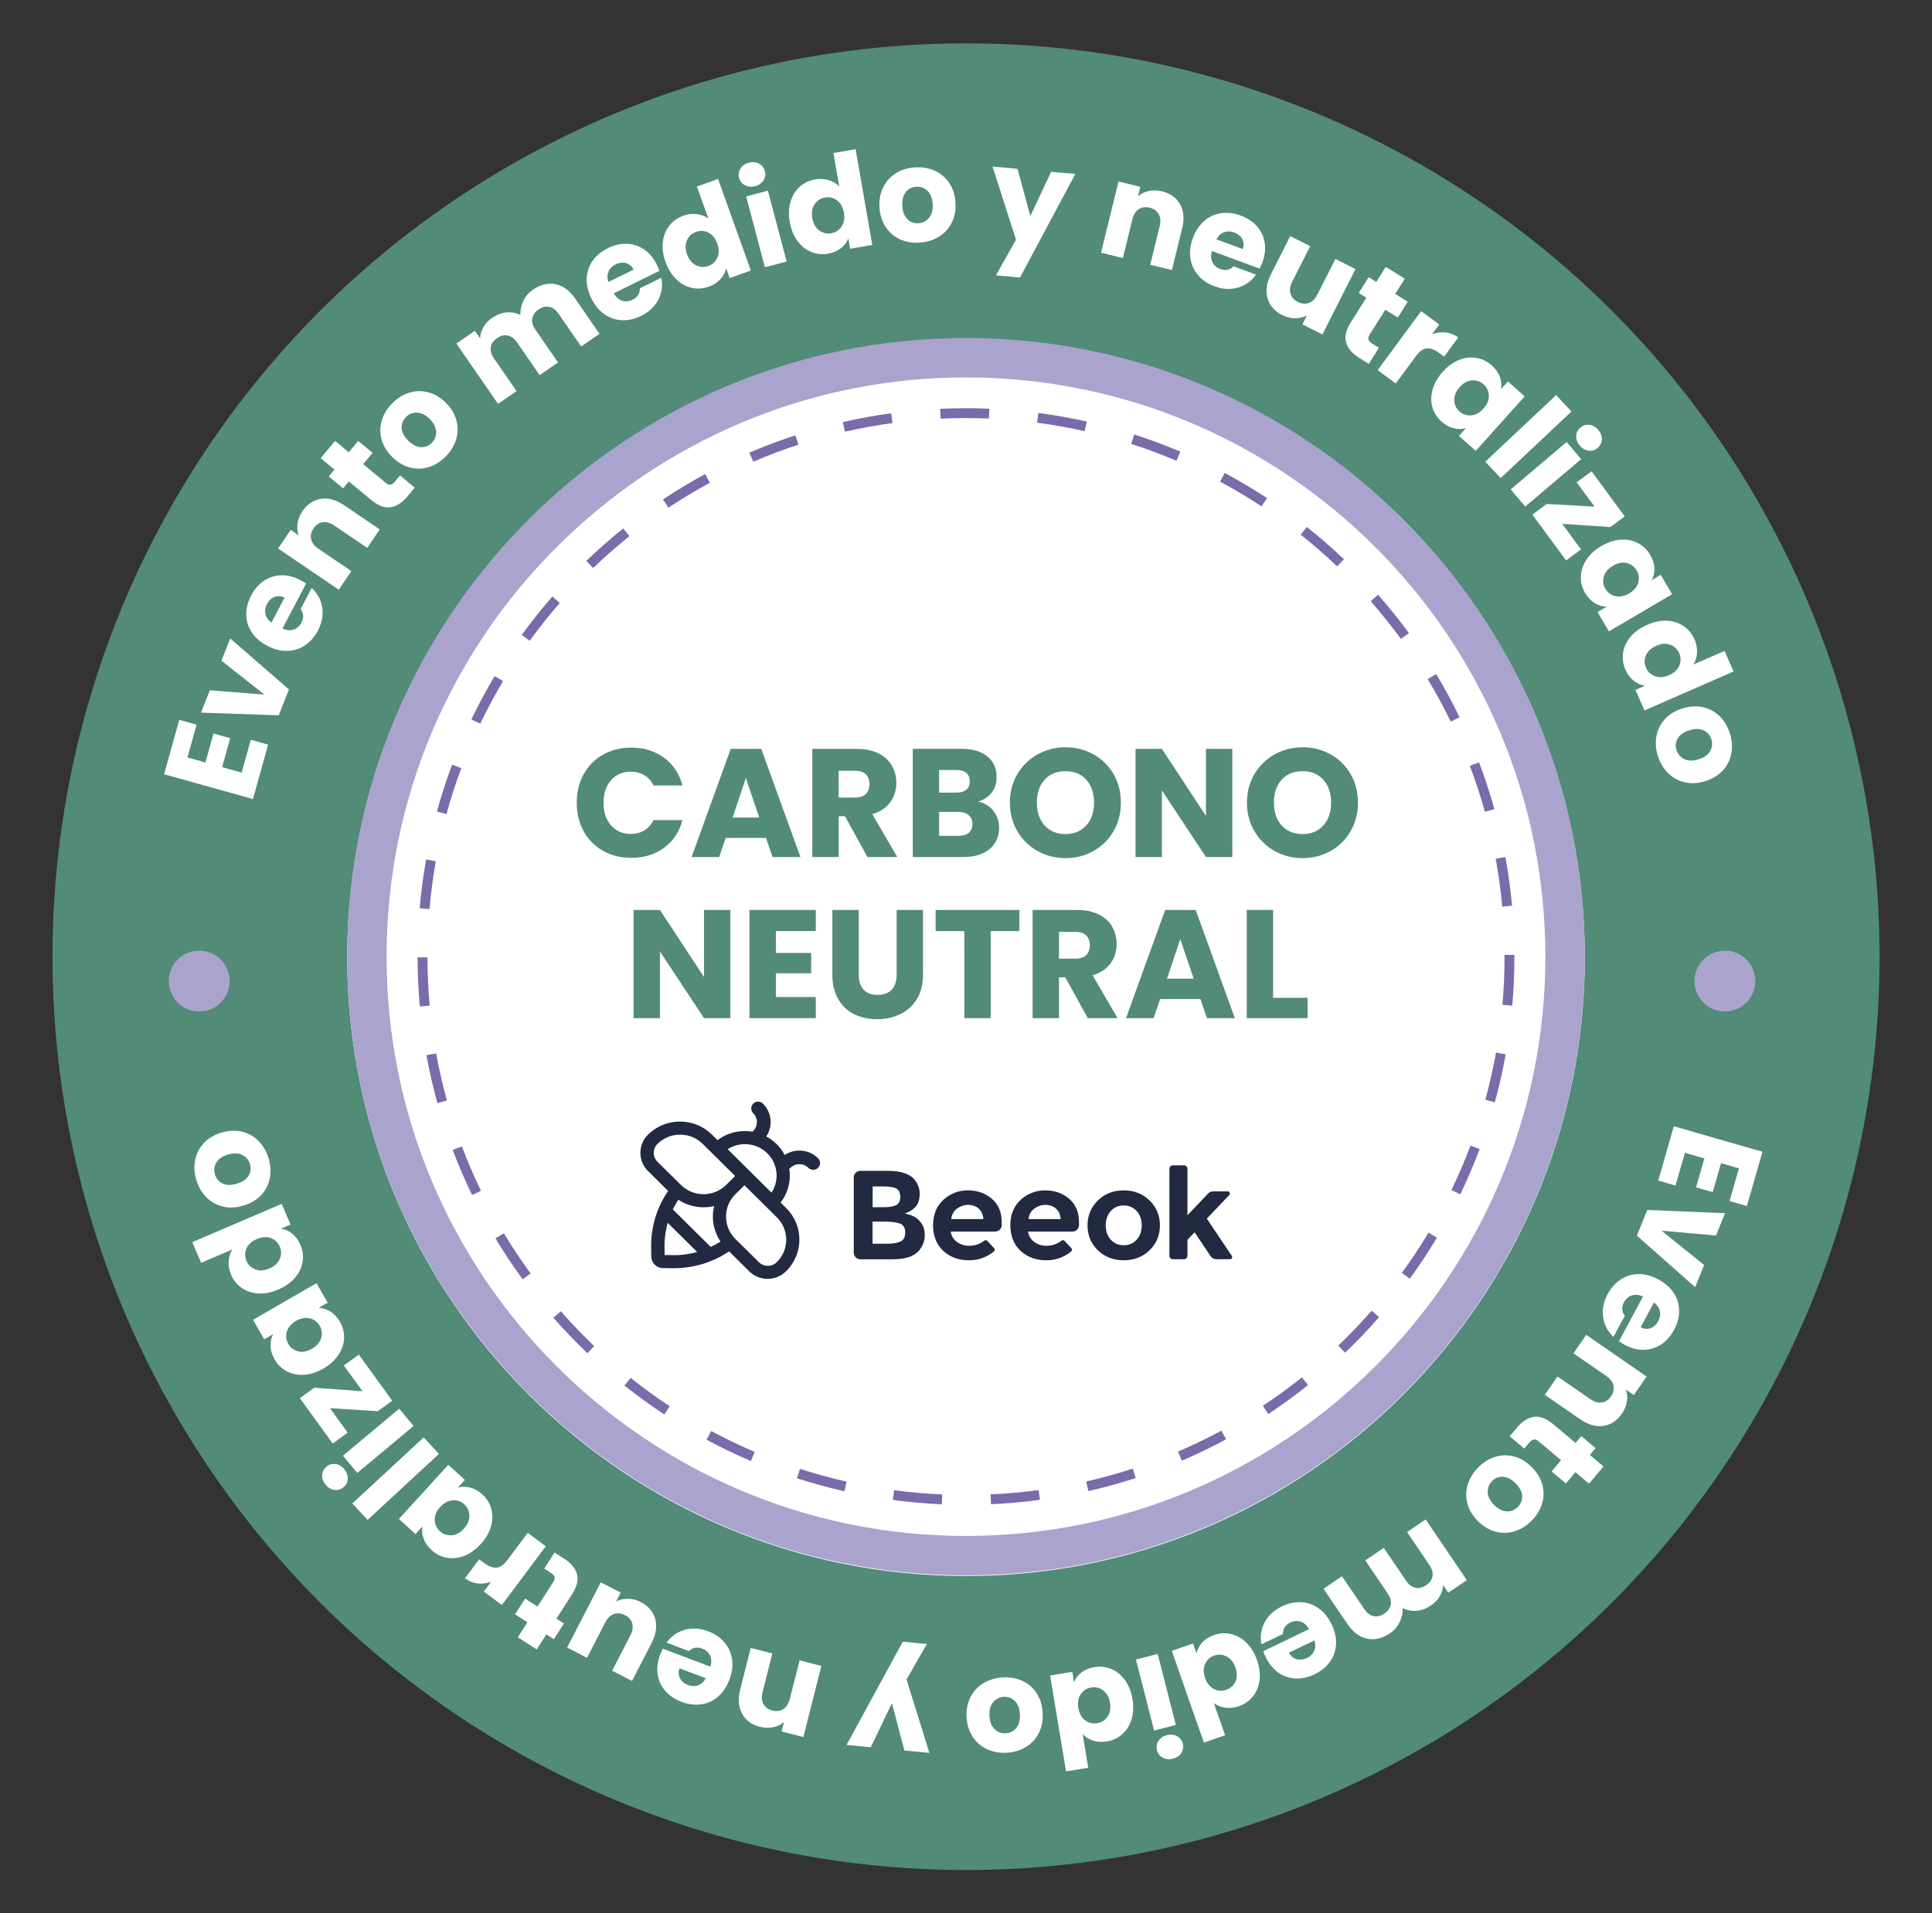 <?xml version="1.0" encoding="utf-8"?>
<!-- Generator: Adobe Illustrator 28.1.0, SVG Export Plug-In . SVG Version: 6.00 Build 0)  -->
<svg version="1.1" id="Capa_1" xmlns="http://www.w3.org/2000/svg" xmlns:xlink="http://www.w3.org/1999/xlink" x="0px" y="0px"
	 viewBox="0 0 464.69 460.31" style="enable-background:new 0 0 464.69 460.31;" xml:space="preserve">
<rect x="0" y="0" width="464.69" height="460.31" fill="#333333" stroke="none"/>
<style type="text/css">
	.st0{fill:#528B77;}
	.st1{fill:#FFFFFF;}
	.st2{fill:#A9A3CE;}
	.st3{fill:#7A6BAA;}
	.st4{fill:#212A41;}
	.st5{fill:#83BCAB;}
</style>
<g>
	<circle class="st0" cx="232.35" cy="230.16" r="219.73"/>
	<g>
		<path class="st1" d="M45.09,182.23l4.32,1.21l1.94-6.97l4.02,1.12l-1.94,6.97l4.69,1.31l2.2-7.89l4.17,1.16l-3.65,13.09
			l-21.37-5.96l3.65-13.09l4.17,1.16L45.09,182.23z"/>
		<path class="st1" d="M63.57,167.1l-10.31-8.16l2.11-5.35l14.12,12.28l-2.44,6.21l-18.7-0.63l2.12-5.38L63.57,167.1z"/>
		<path class="st1" d="M73.63,140.38l-5.69,10.83c1.01,0.44,1.91,0.51,2.72,0.23c0.8-0.28,1.41-0.82,1.83-1.62
			c0.63-1.19,0.56-2.29-0.2-3.28l2.68-5.09c0.89,0.8,1.56,1.76,2.03,2.87c0.46,1.11,0.66,2.3,0.58,3.57
			c-0.07,1.27-0.44,2.54-1.11,3.81c-0.8,1.53-1.85,2.72-3.13,3.57c-1.28,0.85-2.7,1.29-4.27,1.33s-3.16-0.38-4.78-1.23
			c-1.62-0.85-2.87-1.93-3.73-3.23c-0.86-1.3-1.31-2.72-1.33-4.25c-0.03-1.54,0.37-3.08,1.18-4.63c0.79-1.51,1.82-2.69,3.07-3.53
			c1.25-0.84,2.64-1.28,4.16-1.33c1.52-0.04,3.07,0.35,4.63,1.17C72.72,139.79,73.17,140.07,73.63,140.38z M68.44,143.79
			c-0.82-0.43-1.62-0.49-2.4-0.19c-0.78,0.3-1.39,0.88-1.83,1.72c-0.42,0.8-0.54,1.6-0.37,2.4c0.18,0.8,0.66,1.48,1.45,2.06
			L68.44,143.79z"/>
		<path class="st1" d="M77.22,120.01c1.8-0.27,3.67,0.26,5.6,1.57l8.52,5.79l-3.02,4.44l-7.92-5.38c-0.98-0.66-1.91-0.93-2.79-0.79
			c-0.88,0.14-1.62,0.63-2.2,1.49c-0.58,0.85-0.77,1.72-0.58,2.59c0.2,0.87,0.78,1.64,1.76,2.3l7.92,5.38l-3.04,4.47l-14.59-9.91
			l3.04-4.47l1.93,1.31c-0.34-0.89-0.43-1.85-0.29-2.87c0.15-1.02,0.54-2.01,1.2-2.97C73.94,121.27,75.42,120.28,77.22,120.01z"/>
		<path class="st1" d="M96.22,114.38l3.53,2.92L98,119.42c-1.25,1.51-2.59,2.38-4.03,2.61c-1.44,0.23-2.99-0.34-4.66-1.73
			l-5.41-4.47l-1.37,1.66l-3.46-2.86l1.37-1.66l-3.31-2.74l3.45-4.16l3.31,2.74l2.26-2.73l3.46,2.86l-2.26,2.73l5.46,4.51
			c0.41,0.34,0.78,0.48,1.12,0.43c0.34-0.05,0.7-0.3,1.07-0.75L96.22,114.38z"/>
		<path class="st1" d="M103.1,112.38c-1.5,0.46-3.01,0.49-4.54,0.08c-1.53-0.4-2.94-1.25-4.24-2.54c-1.29-1.28-2.14-2.68-2.55-4.23
			c-0.42-1.54-0.39-3.06,0.06-4.57c0.46-1.51,1.29-2.87,2.51-4.1c1.22-1.23,2.58-2.07,4.08-2.54s3.03-0.5,4.57-0.1
			c1.54,0.4,2.96,1.24,4.25,2.52c1.29,1.28,2.13,2.69,2.54,4.24s0.38,3.08-0.08,4.59c-0.46,1.51-1.3,2.88-2.52,4.11
			C105.95,111.07,104.59,111.92,103.1,112.38z M104.9,103.88c-0.03-1.05-0.54-2.07-1.54-3.07c-1-0.99-2.02-1.51-3.06-1.54
			c-1.04-0.03-1.92,0.32-2.64,1.05c-0.74,0.75-1.09,1.63-1.05,2.65s0.57,2.04,1.59,3.04c1,0.99,2.01,1.52,3.03,1.56
			c1.02,0.05,1.89-0.29,2.62-1.03S104.93,104.93,104.9,103.88z"/>
		<path class="st1" d="M133.6,68.38c1.82,0.36,3.4,1.5,4.74,3.45l5.86,8.48l-4.42,3.05l-5.44-7.88c-0.65-0.94-1.39-1.49-2.24-1.66
			c-0.85-0.17-1.7,0.04-2.57,0.64c-0.87,0.6-1.37,1.32-1.51,2.18c-0.14,0.85,0.11,1.75,0.76,2.68l5.44,7.88l-4.42,3.05l-5.44-7.88
			c-0.65-0.94-1.39-1.49-2.24-1.66c-0.85-0.17-1.7,0.04-2.57,0.64c-0.87,0.6-1.37,1.32-1.51,2.18c-0.14,0.85,0.11,1.75,0.76,2.68
			l5.44,7.88l-4.45,3.07l-10.02-14.51l4.45-3.07l1.26,1.82c0.03-0.92,0.29-1.81,0.77-2.67c0.48-0.86,1.18-1.6,2.1-2.24
			c1.09-0.75,2.23-1.19,3.41-1.32c1.18-0.12,2.31,0.08,3.4,0.61c-0.05-1.14,0.19-2.27,0.71-3.37c0.52-1.1,1.29-2.01,2.31-2.71
			C129.97,68.47,131.78,68.02,133.6,68.38z"/>
		<path class="st1" d="M158.6,65.16l-10.97,5.41c0.56,0.95,1.25,1.54,2.06,1.79c0.81,0.25,1.63,0.17,2.44-0.23
			c1.21-0.6,1.8-1.52,1.77-2.77l5.16-2.54c0.25,1.17,0.23,2.34-0.05,3.51c-0.28,1.17-0.82,2.25-1.63,3.23
			c-0.81,0.98-1.85,1.79-3.14,2.43c-1.55,0.76-3.09,1.11-4.63,1.05c-1.54-0.06-2.95-0.54-4.23-1.44c-1.29-0.89-2.33-2.16-3.14-3.81
			c-0.81-1.64-1.18-3.25-1.12-4.81c0.07-1.56,0.54-2.97,1.42-4.23c0.88-1.26,2.11-2.27,3.68-3.05c1.53-0.75,3.05-1.1,4.56-1.05
			c1.51,0.06,2.89,0.51,4.15,1.37c1.26,0.86,2.28,2.08,3.06,3.67C158.21,64.15,158.41,64.64,158.6,65.16z M152.39,64.87
			c-0.41-0.83-1.02-1.35-1.83-1.57c-0.81-0.21-1.64-0.11-2.49,0.31c-0.81,0.4-1.38,0.97-1.71,1.72c-0.32,0.75-0.34,1.59-0.04,2.52
			L152.39,64.87z"/>
		<path class="st1" d="M159.43,58.19c0.18-1.52,0.71-2.83,1.57-3.92c0.86-1.09,1.98-1.88,3.35-2.37c1.09-0.39,2.17-0.52,3.24-0.39
			c1.07,0.13,2,0.49,2.79,1.08l-2.76-7.71l5.09-1.82l7.88,22.02l-5.09,1.82l-0.85-2.38c-0.19,0.96-0.64,1.84-1.36,2.63
			c-0.71,0.79-1.65,1.4-2.82,1.82c-1.37,0.49-2.73,0.58-4.1,0.28c-1.36-0.31-2.6-0.99-3.71-2.06c-1.11-1.07-1.97-2.46-2.58-4.16
			C159.46,61.32,159.25,59.71,159.43,58.19z M170.39,55.97c-0.97-0.48-1.96-0.54-2.97-0.18s-1.74,1.03-2.18,2.01
			c-0.45,0.98-0.44,2.1,0.01,3.37c0.45,1.27,1.17,2.15,2.14,2.64c0.97,0.49,1.96,0.56,2.97,0.19c1.01-0.36,1.74-1.04,2.18-2.02
			c0.44-0.99,0.43-2.11-0.02-3.38C172.07,57.33,171.36,56.46,170.39,55.97z"/>
		<path class="st1" d="M179.17,44.57c-0.72-0.39-1.19-0.98-1.4-1.77c-0.21-0.81-0.1-1.57,0.33-2.26c0.44-0.69,1.12-1.16,2.03-1.4
			c0.9-0.24,1.71-0.16,2.43,0.23c0.72,0.39,1.19,0.99,1.41,1.8c0.21,0.79,0.09,1.54-0.34,2.23c-0.44,0.69-1.11,1.16-2,1.39
			C180.72,45.02,179.9,44.95,179.17,44.57z M184.7,45.87l4.5,17.05l-5.23,1.38l-4.5-17.05L184.7,45.87z"/>
		<path class="st1" d="M190.14,48.52c0.44-1.47,1.18-2.66,2.21-3.59c1.04-0.93,2.27-1.52,3.7-1.77c1.14-0.2,2.23-0.14,3.25,0.17
			c1.03,0.31,1.88,0.83,2.56,1.54l-1.4-8.06l5.33-0.93l4.01,23.04l-5.33,0.93l-0.43-2.49c-0.35,0.92-0.95,1.71-1.79,2.36
			c-0.84,0.66-1.87,1.09-3.09,1.31c-1.43,0.25-2.79,0.11-4.08-0.43c-1.29-0.53-2.39-1.42-3.3-2.67c-0.91-1.24-1.52-2.76-1.83-4.54
			C189.64,51.61,189.7,49.98,190.14,48.52z M201.32,48.21c-0.87-0.64-1.83-0.87-2.89-0.68c-1.06,0.18-1.89,0.72-2.5,1.6
			c-0.6,0.89-0.79,1.99-0.56,3.32c0.23,1.33,0.78,2.32,1.66,2.97c0.87,0.65,1.84,0.88,2.9,0.7c1.06-0.18,1.89-0.72,2.49-1.62
			c0.6-0.9,0.79-2.01,0.56-3.34C202.74,49.83,202.19,48.85,201.32,48.21z"/>
		<path class="st1" d="M216.42,57.54c-1.42-0.66-2.56-1.65-3.43-2.97s-1.35-2.9-1.46-4.73c-0.1-1.81,0.2-3.43,0.92-4.85
			c0.72-1.42,1.75-2.54,3.1-3.36c1.35-0.82,2.88-1.27,4.61-1.37c1.72-0.1,3.3,0.18,4.73,0.84c1.43,0.66,2.58,1.65,3.46,2.98
			c0.88,1.33,1.37,2.9,1.47,4.71s-0.21,3.43-0.94,4.85c-0.73,1.42-1.77,2.54-3.13,3.36c-1.36,0.82-2.9,1.27-4.62,1.37
			S217.84,58.2,216.42,57.54z M223.44,52.42c0.68-0.8,0.98-1.9,0.9-3.31c-0.08-1.41-0.5-2.47-1.24-3.19
			c-0.75-0.72-1.64-1.05-2.67-0.99c-1.05,0.06-1.9,0.48-2.55,1.27c-0.65,0.79-0.94,1.9-0.85,3.33c0.08,1.41,0.49,2.47,1.21,3.19
			c0.73,0.72,1.61,1.05,2.64,0.99C221.9,53.65,222.75,53.22,223.44,52.42z"/>
		<path class="st1" d="M258.65,41.84l-13.32,24.93l-5.79-0.52l4.83-8.58l-5.64-17.6l6.01,0.54l3.08,11.35l5.01-10.63L258.65,41.84z"
			/>
		<path class="st1" d="M283.85,49.17c0.88,1.59,1.04,3.53,0.48,5.8l-2.46,10.01l-5.22-1.28l2.28-9.3c0.28-1.15,0.2-2.11-0.24-2.89
			c-0.44-0.78-1.16-1.29-2.16-1.54s-1.88-0.12-2.63,0.36c-0.75,0.49-1.26,1.31-1.54,2.45l-2.28,9.3l-5.25-1.29l4.2-17.13l5.25,1.29
			l-0.56,2.27c0.72-0.63,1.58-1.05,2.59-1.27c1.01-0.22,2.08-0.19,3.2,0.09C281.53,46.53,282.98,47.58,283.85,49.17z"/>
		<path class="st1" d="M302.97,64.62l-11.47-4.24c-0.3,1.06-0.26,1.96,0.12,2.72c0.38,0.76,1,1.3,1.85,1.61
			c1.26,0.47,2.34,0.26,3.23-0.63l5.4,1.99c-0.68,0.98-1.54,1.78-2.58,2.38c-1.04,0.6-2.2,0.95-3.47,1.04
			c-1.27,0.09-2.58-0.11-3.92-0.61c-1.62-0.6-2.94-1.48-3.94-2.64c-1.01-1.16-1.63-2.51-1.87-4.06s-0.04-3.18,0.6-4.9
			c0.64-1.72,1.54-3.09,2.72-4.12s2.53-1.65,4.05-1.87s3.1-0.03,4.74,0.57c1.6,0.59,2.9,1.45,3.9,2.59c1,1.13,1.62,2.45,1.86,3.96
			s0.05,3.09-0.56,4.75C303.43,63.65,303.22,64.13,302.97,64.62z M298.91,59.92c0.32-0.87,0.28-1.67-0.12-2.4
			c-0.4-0.73-1.05-1.26-1.94-1.59c-0.85-0.31-1.66-0.33-2.42-0.05c-0.77,0.28-1.39,0.85-1.86,1.7L298.91,59.92z"/>
		<path class="st1" d="M326.02,64.73l-7.95,15.74l-4.82-2.44l1.08-2.14c-0.84,0.45-1.79,0.67-2.84,0.67s-2.08-0.26-3.1-0.77
			c-1.2-0.61-2.13-1.41-2.78-2.41c-0.65-1-0.97-2.14-0.97-3.41c0-1.27,0.35-2.59,1.05-3.97l4.64-9.2l4.8,2.42l-4.32,8.55
			c-0.53,1.05-0.67,2.01-0.42,2.87c0.25,0.86,0.84,1.52,1.76,1.99c0.94,0.47,1.83,0.56,2.67,0.25c0.84-0.31,1.53-0.99,2.06-2.04
			l4.32-8.55L326.02,64.73z"/>
		<path class="st1" d="M331.66,83.67l-2.44,3.88l-2.33-1.47c-1.66-1.04-2.7-2.26-3.11-3.66c-0.42-1.4-0.05-3.01,1.11-4.85l3.74-5.94
			l-1.82-1.15l2.39-3.8l1.82,1.15l2.29-3.64l4.57,2.88l-2.29,3.64l3,1.89l-2.39,3.8l-3-1.89l-3.77,5.99
			c-0.28,0.45-0.38,0.83-0.29,1.17c0.09,0.33,0.38,0.65,0.88,0.97L331.66,83.67z"/>
		<path class="st1" d="M347.7,79.98c1.09,0.11,2.11,0.51,3.04,1.2l-3.39,4.61l-1.2-0.88c-1.09-0.8-2.07-1.17-2.96-1.1
			c-0.89,0.07-1.76,0.69-2.62,1.86l-4.86,6.59l-4.35-3.21l10.46-14.2l4.35,3.21l-1.74,2.37C345.52,80.01,346.61,79.86,347.7,79.98z"
			/>
		<path class="st1" d="M350.95,86.59c1.42-0.56,2.82-0.72,4.19-0.48s2.6,0.84,3.68,1.82c0.93,0.83,1.57,1.75,1.93,2.75
			c0.36,1,0.45,1.98,0.28,2.93l1.67-1.86l4.02,3.61l-11.78,13.12l-4.02-3.61l1.67-1.86c-0.94,0.26-1.93,0.26-2.96,0.01
			c-1.04-0.25-2.02-0.79-2.94-1.62c-1.07-0.96-1.79-2.11-2.17-3.45c-0.38-1.34-0.36-2.76,0.05-4.24s1.22-2.9,2.43-4.25
			S349.52,87.15,350.95,86.59z M358.1,95.18c-0.04-1.08-0.45-1.98-1.25-2.7c-0.8-0.72-1.74-1.04-2.8-0.97
			c-1.07,0.07-2.06,0.61-2.96,1.61c-0.9,1-1.34,2.05-1.31,3.14c0.03,1.09,0.44,1.99,1.24,2.71c0.8,0.72,1.74,1.04,2.82,0.96
			c1.08-0.08,2.07-0.62,2.97-1.63C357.71,97.3,358.14,96.26,358.1,95.18z"/>
		<path class="st1" d="M377.98,99l-17.04,16.02l-3.7-3.94l17.04-16.02L377.98,99z"/>
		<path class="st1" d="M380.31,110.46l-13.45,11.4l-3.5-4.12l13.45-11.4L380.31,110.46z M379.11,104.91c0.04-0.82,0.37-1.49,1-2.03
			c0.64-0.54,1.37-0.77,2.19-0.67s1.53,0.51,2.14,1.23c0.6,0.71,0.88,1.47,0.84,2.29c-0.04,0.82-0.38,1.5-1.02,2.05
			c-0.63,0.53-1.35,0.75-2.16,0.65s-1.52-0.5-2.12-1.21C379.36,106.5,379.07,105.73,379.11,104.91z"/>
		<path class="st1" d="M375.74,126.02l4.53,6.16l-3.59,2.64l-8.11-11.02l3.46-2.55l11.5,0.64l-4.31-5.86l3.59-2.64l7.98,10.85
			l-3.46,2.55L375.74,126.02z"/>
		<path class="st1" d="M389.81,129.84c1.53-0.1,2.91,0.17,4.14,0.81c1.23,0.64,2.22,1.59,2.96,2.84c0.63,1.07,0.96,2.14,1,3.2
			c0.04,1.06-0.17,2.02-0.62,2.88l2.15-1.27l2.74,4.66l-15.2,8.94l-2.74-4.66l2.15-1.27c-0.98-0.04-1.92-0.33-2.83-0.88
			c-0.91-0.55-1.68-1.36-2.31-2.44c-0.73-1.24-1.07-2.55-1.02-3.95c0.05-1.4,0.49-2.74,1.33-4.03c0.84-1.29,2.04-2.39,3.61-3.31
			C386.74,130.45,388.29,129.94,389.81,129.84z M394.03,140.19c0.29-1.04,0.17-2.02-0.38-2.95c-0.54-0.93-1.34-1.52-2.38-1.77
			c-1.04-0.25-2.14-0.04-3.31,0.64c-1.16,0.68-1.89,1.55-2.2,2.59c-0.3,1.04-0.18,2.03,0.36,2.96s1.34,1.51,2.39,1.76
			s2.16,0.03,3.32-0.65S393.74,141.23,394.03,140.19z"/>
		<path class="st1" d="M400.95,149.34c1.53,0.08,2.87,0.51,4.02,1.3c1.15,0.79,2.01,1.84,2.6,3.18c0.46,1.06,0.67,2.13,0.61,3.2
			c-0.06,1.07-0.36,2.02-0.89,2.86l7.5-3.28l2.17,4.95l-21.43,9.37l-2.17-4.95l2.32-1.01c-0.98-0.13-1.88-0.52-2.72-1.17
			c-0.84-0.66-1.51-1.55-2.01-2.69c-0.58-1.33-0.77-2.69-0.56-4.07c0.21-1.38,0.81-2.66,1.8-3.84c0.99-1.18,2.31-2.13,3.98-2.86
			C397.83,149.59,399.42,149.26,400.95,149.34z M403.91,160.12c0.41-1,0.41-1.99-0.02-2.97c-0.43-0.98-1.15-1.67-2.15-2.04
			c-1-0.38-2.12-0.3-3.36,0.25c-1.24,0.54-2.07,1.31-2.49,2.31c-0.42,1-0.42,2,0.01,2.98s1.15,1.66,2.17,2.04
			c1.01,0.37,2.14,0.29,3.37-0.25S403.5,161.12,403.91,160.12z"/>
		<path class="st1" d="M398.43,176.99c0.3-1.54,0.99-2.88,2.07-4.04s2.5-2,4.25-2.54c1.73-0.53,3.38-0.61,4.93-0.25
			c1.55,0.36,2.89,1.1,4,2.22c1.11,1.11,1.92,2.5,2.42,4.15c0.5,1.65,0.61,3.25,0.31,4.8c-0.3,1.55-0.99,2.9-2.08,4.07
			c-1.09,1.17-2.5,2.02-4.23,2.55c-1.73,0.53-3.38,0.61-4.93,0.24c-1.56-0.37-2.89-1.12-4.01-2.25s-1.92-2.51-2.43-4.17
			S398.13,178.53,398.43,176.99z M405.07,182.6c0.94,0.47,2.08,0.5,3.43,0.09c1.35-0.41,2.29-1.07,2.8-1.96
			c0.52-0.9,0.63-1.84,0.33-2.83c-0.31-1.01-0.92-1.73-1.84-2.18c-0.92-0.45-2.06-0.46-3.43-0.04c-1.35,0.41-2.29,1.06-2.81,1.93
			c-0.53,0.88-0.64,1.81-0.33,2.8S404.13,182.13,405.07,182.6z"/>
	</g>
	<g>
		<path class="st1" d="M418.26,281.08l-4.31-1.24l-2,6.96l-4.01-1.15l2-6.96l-4.68-1.34l-2.26,7.87l-4.16-1.2l3.75-13.06l21.32,6.13
			l-3.75,13.06l-4.16-1.2L418.26,281.08z"/>
		<path class="st1" d="M399.64,296.08l10.24,8.25l-2.15,5.34l-14.02-12.39l2.49-6.19l18.7,0.78l-2.16,5.37L399.64,296.08z"/>
		<path class="st1" d="M389.4,322.69l5.78-10.78c-1.01-0.44-1.91-0.53-2.71-0.25c-0.8,0.27-1.42,0.81-1.85,1.61
			c-0.64,1.19-0.58,2.28,0.18,3.29l-2.72,5.07c-0.88-0.81-1.55-1.77-2-2.88c-0.45-1.12-0.64-2.31-0.56-3.58
			c0.08-1.27,0.46-2.54,1.14-3.8c0.82-1.52,1.87-2.71,3.15-3.55c1.29-0.84,2.71-1.27,4.28-1.29s3.16,0.4,4.77,1.27
			s2.85,1.95,3.71,3.26s1.29,2.73,1.3,4.26c0.01,1.54-0.39,3.08-1.22,4.62c-0.81,1.5-1.84,2.67-3.1,3.5
			c-1.26,0.83-2.65,1.26-4.17,1.3c-1.52,0.03-3.07-0.37-4.62-1.2C390.3,323.28,389.85,323,389.4,322.69z M394.61,319.31
			c0.82,0.44,1.62,0.51,2.4,0.21s1.4-0.87,1.84-1.7c0.43-0.8,0.56-1.6,0.39-2.39c-0.17-0.8-0.65-1.49-1.43-2.08L394.61,319.31z"/>
		<path class="st1" d="M385.63,343.04c-1.8,0.25-3.66-0.28-5.59-1.61l-8.48-5.86l3.05-4.42l7.88,5.44c0.97,0.67,1.9,0.94,2.78,0.81
			c0.88-0.13,1.62-0.62,2.21-1.47c0.59-0.85,0.79-1.71,0.6-2.58c-0.19-0.87-0.77-1.65-1.74-2.32l-7.88-5.44l3.07-4.45l14.51,10.03
			l-3.07,4.45l-1.92-1.33c0.33,0.89,0.42,1.85,0.26,2.87c-0.15,1.02-0.56,2.01-1.22,2.96C388.92,341.81,387.43,342.79,385.63,343.04
			z"/>
		<path class="st1" d="M366.62,348.5l-3.51-2.95l1.77-2.1c1.26-1.5,2.61-2.36,4.05-2.58c1.44-0.22,2.99,0.36,4.65,1.76l5.37,4.51
			l1.38-1.65l3.44,2.89l-1.38,1.65l3.29,2.77l-3.48,4.14l-3.29-2.76l-2.28,2.71l-3.44-2.89l2.28-2.71l-5.42-4.55
			c-0.4-0.34-0.78-0.49-1.12-0.44s-0.7,0.29-1.08,0.74L366.62,348.5z"/>
		<path class="st1" d="M359.7,350.47c1.5-0.45,3.01-0.46,4.54-0.05s2.93,1.27,4.22,2.58c1.28,1.29,2.12,2.7,2.52,4.25
			c0.4,1.54,0.37,3.07-0.1,4.57c-0.47,1.5-1.32,2.86-2.54,4.08c-1.23,1.22-2.59,2.05-4.1,2.51c-1.51,0.46-3.03,0.48-4.57,0.06
			c-1.54-0.42-2.95-1.27-4.23-2.55c-1.28-1.29-2.11-2.71-2.51-4.26c-0.4-1.55-0.36-3.08,0.12-4.59c0.47-1.51,1.33-2.87,2.55-4.09
			C356.84,351.75,358.2,350.92,359.7,350.47z M357.83,358.96c0.02,1.05,0.52,2.08,1.52,3.08s2.01,1.52,3.04,1.57
			c1.04,0.04,1.92-0.3,2.65-1.03c0.75-0.74,1.11-1.62,1.07-2.64c-0.03-1.02-0.55-2.04-1.56-3.06c-0.99-1-2-1.53-3.02-1.59
			c-1.02-0.06-1.9,0.28-2.63,1.01C358.17,357.02,357.81,357.91,357.83,358.96z"/>
		<path class="st1" d="M328.84,394.23c-1.82-0.37-3.39-1.53-4.72-3.48l-5.79-8.52l4.45-3.02l5.38,7.92c0.64,0.94,1.38,1.5,2.23,1.68
			c0.85,0.18,1.71-0.03,2.58-0.62c0.87-0.59,1.38-1.31,1.53-2.17c0.15-0.85-0.1-1.75-0.74-2.69l-5.38-7.92l4.45-3.02l5.38,7.92
			c0.64,0.94,1.38,1.5,2.23,1.68s1.71-0.03,2.58-0.62c0.87-0.59,1.38-1.31,1.53-2.17c0.15-0.85-0.1-1.75-0.74-2.69l-5.38-7.92
			l4.47-3.04l9.91,14.59l-4.47,3.04l-1.24-1.83c-0.04,0.92-0.3,1.8-0.79,2.66c-0.49,0.85-1.2,1.6-2.12,2.22
			c-1.1,0.75-2.24,1.18-3.42,1.29s-2.31-0.1-3.39-0.64c0.04,1.14-0.21,2.27-0.73,3.36s-1.31,2-2.33,2.69
			C332.48,394.17,330.66,394.6,328.84,394.23z"/>
		<path class="st1" d="M303.85,397.25l11.01-5.32c-0.55-0.95-1.23-1.55-2.05-1.8c-0.81-0.25-1.62-0.18-2.44,0.21
			c-1.21,0.59-1.81,1.51-1.79,2.76l-5.18,2.5c-0.24-1.17-0.21-2.34,0.08-3.51c0.29-1.17,0.84-2.24,1.66-3.22
			c0.81-0.98,1.87-1.78,3.16-2.4c1.56-0.75,3.1-1.09,4.64-1.01c1.54,0.08,2.94,0.57,4.22,1.47c1.28,0.9,2.32,2.18,3.11,3.83
			c0.8,1.65,1.16,3.25,1.08,4.81c-0.08,1.56-0.56,2.96-1.46,4.21c-0.89,1.25-2.13,2.26-3.7,3.02c-1.54,0.74-3.06,1.08-4.57,1.01
			s-2.89-0.54-4.14-1.41s-2.26-2.1-3.03-3.7C304.23,398.26,304.03,397.77,303.85,397.25z M310.05,397.59
			c0.4,0.83,1.01,1.36,1.82,1.58s1.64,0.12,2.49-0.29c0.82-0.39,1.39-0.96,1.72-1.71c0.33-0.75,0.35-1.59,0.06-2.52L310.05,397.59z"
			/>
		<path class="st1" d="M302.95,404.22c-0.2,1.52-0.73,2.82-1.6,3.91c-0.87,1.08-1.99,1.87-3.37,2.35c-1.09,0.38-2.17,0.5-3.24,0.36
			c-1.06-0.14-1.99-0.51-2.78-1.11l2.7,7.73l-5.1,1.78l-7.71-22.08l5.1-1.78l0.83,2.39c0.2-0.96,0.66-1.84,1.38-2.62
			c0.72-0.79,1.67-1.38,2.84-1.79c1.37-0.48,2.74-0.56,4.1-0.24c1.36,0.32,2.59,1.01,3.69,2.09c1.1,1.08,1.95,2.47,2.55,4.18
			S303.14,402.7,302.95,404.22z M291.97,406.34c0.96,0.49,1.95,0.56,2.97,0.2c1.01-0.35,1.75-1.02,2.2-1.99
			c0.45-0.97,0.46-2.1,0.01-3.37c-0.44-1.27-1.15-2.16-2.12-2.66c-0.97-0.5-1.96-0.57-2.97-0.22c-1.01,0.35-1.75,1.02-2.2,2.01
			c-0.45,0.98-0.45,2.11-0.01,3.38C290.3,404.97,291.01,405.85,291.97,406.34z"/>
		<path class="st1" d="M277.59,416.33l-4.37-17.09l5.24-1.34l4.36,17.09L277.59,416.33z M283.1,417.68
			c0.72,0.39,1.18,0.99,1.38,1.78c0.21,0.82,0.09,1.57-0.35,2.26s-1.12,1.15-2.04,1.39c-0.9,0.23-1.71,0.15-2.43-0.25
			c-0.72-0.39-1.18-1-1.39-1.81c-0.2-0.8-0.08-1.54,0.36-2.23c0.44-0.69,1.12-1.15,2.01-1.38
			C281.56,417.21,282.38,417.29,283.1,417.68z"/>
		<path class="st1" d="M272.16,413.64c-0.45,1.46-1.2,2.65-2.24,3.58c-1.04,0.92-2.28,1.5-3.72,1.74c-1.14,0.19-2.23,0.12-3.25-0.2
			s-1.88-0.84-2.55-1.56l1.34,8.08l-5.33,0.88l-3.83-23.07l5.33-0.88l0.41,2.5c0.36-0.92,0.96-1.7,1.81-2.35
			c0.84-0.65,1.88-1.08,3.1-1.28c1.43-0.24,2.79-0.08,4.08,0.46c1.29,0.54,2.38,1.44,3.28,2.69s1.5,2.77,1.8,4.56
			S272.61,412.18,272.16,413.64z M260.99,413.86c0.87,0.65,1.83,0.88,2.89,0.71c1.06-0.18,1.9-0.7,2.51-1.58
			c0.61-0.88,0.81-1.99,0.59-3.32s-0.76-2.32-1.63-2.98c-0.87-0.66-1.83-0.9-2.89-0.72c-1.06,0.18-1.9,0.71-2.51,1.6
			c-0.61,0.89-0.81,2-0.58,3.33S260.12,413.22,260.99,413.86z"/>
		<path class="st1" d="M245.96,404.41c1.42,0.67,2.55,1.67,3.41,3c0.86,1.33,1.33,2.91,1.42,4.74c0.09,1.81-0.23,3.42-0.96,4.84
			c-0.73,1.42-1.77,2.53-3.12,3.34s-2.89,1.25-4.62,1.34s-3.3-0.21-4.73-0.87c-1.43-0.67-2.57-1.67-3.44-3.01
			c-0.87-1.34-1.35-2.91-1.44-4.72c-0.09-1.81,0.24-3.42,0.98-4.84c0.74-1.42,1.79-2.53,3.16-3.34c1.36-0.81,2.91-1.25,4.63-1.34
			C242.98,403.46,244.55,403.75,245.96,404.41z M238.91,409.48c-0.69,0.79-1,1.9-0.93,3.31s0.48,2.48,1.22,3.2
			c0.74,0.72,1.63,1.06,2.66,1.01c1.05-0.05,1.91-0.47,2.56-1.25c0.66-0.78,0.95-1.89,0.88-3.32c-0.07-1.41-0.47-2.48-1.19-3.2
			c-0.72-0.72-1.6-1.06-2.63-1.01C240.46,408.26,239.59,408.69,238.91,409.48z"/>
		<path class="st1" d="M203.62,419.79l13.52-24.83l5.79,0.56l-4.89,8.54l5.5,17.65l-6.01-0.58l-3-11.37l-5.09,10.59L203.62,419.79z"
			/>
		<path class="st1" d="M178.47,412.26c-0.87-1.6-1.01-3.53-0.44-5.8l2.53-9.99l5.21,1.32l-2.35,9.28c-0.29,1.14-0.22,2.11,0.21,2.89
			c0.43,0.78,1.15,1.3,2.15,1.56c1,0.25,1.88,0.14,2.63-0.34c0.75-0.48,1.27-1.3,1.56-2.44l2.35-9.28l5.24,1.33l-4.33,17.1
			l-5.24-1.33l0.57-2.27c-0.72,0.62-1.59,1.04-2.6,1.25s-2.08,0.17-3.2-0.11C180.77,414.92,179.34,413.86,178.47,412.26z"/>
		<path class="st1" d="M159.43,396.64l11.44,4.33c0.31-1.05,0.28-1.96-0.1-2.72c-0.38-0.76-0.99-1.3-1.83-1.62
			c-1.26-0.48-2.34-0.28-3.24,0.6l-5.38-2.04c0.69-0.98,1.55-1.77,2.6-2.36c1.05-0.59,2.21-0.93,3.48-1.02
			c1.27-0.08,2.58,0.13,3.92,0.64c1.62,0.61,2.92,1.5,3.92,2.67c1,1.17,1.61,2.53,1.84,4.08c0.22,1.55,0.01,3.18-0.64,4.9
			c-0.65,1.71-1.57,3.08-2.75,4.09c-1.18,1.02-2.54,1.63-4.06,1.84s-3.1,0.01-4.74-0.61c-1.6-0.6-2.89-1.48-3.88-2.62
			c-0.99-1.14-1.6-2.46-1.83-3.97c-0.23-1.51-0.03-3.09,0.6-4.74C158.96,397.61,159.18,397.13,159.43,396.64z M163.45,401.37
			c-0.33,0.87-0.29,1.67,0.1,2.4c0.4,0.74,1.04,1.27,1.93,1.61c0.85,0.32,1.66,0.35,2.42,0.07s1.39-0.84,1.87-1.69L163.45,401.37z"
			/>
		<path class="st1" d="M136.41,396.36l8.08-15.68l4.8,2.47l-1.1,2.13c0.84-0.44,1.79-0.66,2.84-0.65s2.08,0.27,3.09,0.79
			c1.2,0.62,2.12,1.43,2.76,2.44c0.64,1.01,0.96,2.15,0.94,3.42c-0.01,1.27-0.38,2.59-1.08,3.96l-4.72,9.16l-4.78-2.46l4.38-8.51
			c0.54-1.05,0.69-2,0.44-2.86c-0.24-0.86-0.83-1.53-1.74-2c-0.94-0.48-1.83-0.57-2.67-0.27c-0.84,0.3-1.53,0.98-2.07,2.03
			l-4.38,8.51L136.41,396.36z"/>
		<path class="st1" d="M130.91,377.37l2.47-3.86l2.31,1.48c1.65,1.06,2.68,2.29,3.08,3.68c0.41,1.4,0.02,3.01-1.15,4.84l-3.79,5.91
			l1.81,1.16l-2.42,3.78l-1.81-1.16l-2.32,3.62l-4.55-2.92l2.32-3.62l-2.98-1.91l2.42-3.78l2.98,1.91l3.82-5.96
			c0.28-0.44,0.38-0.83,0.29-1.16s-0.38-0.66-0.88-0.97L130.91,377.37z"/>
		<path class="st1" d="M114.85,380.94c-1.09-0.12-2.1-0.53-3.03-1.22l3.43-4.58l1.19,0.89c1.08,0.81,2.06,1.18,2.95,1.12
			c0.89-0.06,1.77-0.67,2.64-1.83l4.91-6.55l4.33,3.24l-10.57,14.12l-4.33-3.24l1.76-2.35
			C117.03,380.93,115.94,381.07,114.85,380.94z"/>
		<path class="st1" d="M111.65,374.31c-1.43,0.55-2.83,0.7-4.2,0.45c-1.37-0.25-2.59-0.87-3.66-1.85c-0.92-0.84-1.55-1.76-1.91-2.76
			c-0.35-1.01-0.44-1.98-0.26-2.93l-1.68,1.85l-3.99-3.64l11.88-13.03l3.99,3.64l-1.68,1.84c0.94-0.25,1.93-0.25,2.96,0.01
			c1.03,0.26,2.01,0.81,2.93,1.64c1.06,0.97,1.77,2.12,2.14,3.47c0.37,1.35,0.34,2.76-0.08,4.24s-1.25,2.89-2.47,4.23
			C114.41,372.81,113.08,373.76,111.65,374.31z M104.57,365.66c0.03,1.08,0.44,1.98,1.23,2.71s1.73,1.05,2.8,0.99
			c1.07-0.06,2.06-0.59,2.97-1.59c0.91-1,1.35-2.04,1.33-3.13c-0.02-1.09-0.43-1.99-1.22-2.72s-1.73-1.05-2.81-0.98
			c-1.08,0.07-2.07,0.61-2.98,1.6C104.98,363.54,104.54,364.58,104.57,365.66z"/>
		<path class="st1" d="M84.74,361.7l17.16-15.89l3.67,3.97l-17.16,15.89L84.74,361.7z"/>
		<path class="st1" d="M83.64,355.77c-0.04,0.82-0.38,1.49-1.01,2.02c-0.65,0.54-1.38,0.76-2.19,0.65s-1.52-0.52-2.13-1.25
			c-0.59-0.71-0.87-1.48-0.83-2.3c0.04-0.82,0.39-1.5,1.04-2.04c0.63-0.53,1.35-0.74,2.17-0.63c0.81,0.1,1.52,0.51,2.11,1.22
			C83.4,354.18,83.68,354.95,83.64,355.77z M82.48,350.21l13.54-11.3l3.46,4.15l-13.54,11.3L82.48,350.21z"/>
		<path class="st1" d="M87.19,334.71l-4.49-6.2l3.61-2.61l8.03,11.09l-3.48,2.52l-11.49-0.73l4.26,5.89l-3.61,2.61l-7.9-10.91
			l3.48-2.52L87.19,334.71z"/>
		<path class="st1" d="M73.12,330.75c-1.53,0.09-2.91-0.19-4.14-0.84c-1.23-0.65-2.21-1.61-2.93-2.87
			c-0.62-1.08-0.95-2.15-0.98-3.21s0.18-2.02,0.64-2.87l-2.16,1.25l-2.7-4.68l15.27-8.82l2.7,4.68l-2.16,1.25
			c0.97,0.05,1.92,0.35,2.82,0.91c0.91,0.56,1.67,1.38,2.29,2.45c0.72,1.24,1.05,2.56,0.99,3.96c-0.06,1.4-0.51,2.74-1.37,4.02
			c-0.85,1.28-2.06,2.38-3.63,3.28C76.2,330.16,74.65,330.66,73.12,330.75z M68.99,320.37c-0.3,1.04-0.18,2.02,0.35,2.95
			c0.54,0.93,1.33,1.53,2.37,1.79c1.04,0.26,2.14,0.06,3.31-0.62c1.17-0.67,1.91-1.53,2.22-2.58s0.2-2.03-0.34-2.96
			c-0.54-0.93-1.33-1.52-2.38-1.78c-1.05-0.26-2.16-0.05-3.33,0.62C70.02,318.47,69.29,319.33,68.99,320.37z"/>
		<path class="st1" d="M62.15,311.18c-1.53-0.09-2.86-0.53-4.01-1.33c-1.14-0.79-2-1.86-2.57-3.2c-0.46-1.06-0.65-2.13-0.58-3.21
			s0.37-2.02,0.91-2.85l-7.52,3.22l-2.13-4.97l21.5-9.21l2.13,4.97l-2.32,1c0.97,0.13,1.88,0.53,2.71,1.19
			c0.83,0.66,1.5,1.57,1.99,2.71c0.57,1.34,0.75,2.69,0.52,4.07c-0.22,1.38-0.83,2.66-1.83,3.83c-1,1.17-2.33,2.12-4,2.83
			C65.27,310.96,63.68,311.27,62.15,311.18z M59.28,300.37c-0.42,0.99-0.42,1.99,0,2.97c0.42,0.99,1.13,1.67,2.14,2.06
			s2.12,0.31,3.36-0.22c1.24-0.53,2.08-1.3,2.51-2.29c0.43-1,0.44-1.99,0.01-2.98c-0.42-0.99-1.14-1.67-2.15-2.05
			c-1.01-0.38-2.14-0.31-3.38,0.23C60.53,298.62,59.7,299.38,59.28,300.37z"/>
		<path class="st1" d="M64.88,283.53c-0.31,1.53-1.01,2.87-2.1,4.02c-1.09,1.15-2.51,1.98-4.27,2.5c-1.74,0.52-3.38,0.59-4.93,0.21
			c-1.55-0.37-2.88-1.12-3.98-2.25c-1.1-1.12-1.9-2.51-2.39-4.17c-0.49-1.66-0.58-3.26-0.27-4.8s1.01-2.89,2.11-4.06
			c1.1-1.16,2.51-2,4.25-2.51c1.74-0.52,3.38-0.58,4.94-0.2c1.55,0.39,2.88,1.14,3.99,2.28c1.11,1.13,1.9,2.53,2.4,4.19
			C65.11,280.4,65.2,282,64.88,283.53z M58.29,277.87c-0.93-0.48-2.08-0.52-3.43-0.12c-1.35,0.4-2.29,1.05-2.82,1.94
			c-0.53,0.89-0.64,1.83-0.35,2.82c0.3,1.01,0.91,1.74,1.82,2.2s2.06,0.48,3.43,0.07c1.35-0.4,2.3-1.04,2.83-1.91
			c0.53-0.87,0.65-1.8,0.36-2.79S59.22,278.35,58.29,277.87z"/>
	</g>
	<circle class="st2" cx="47.92" cy="236.03" r="7.32"/>
	<circle class="st2" cx="414.88" cy="236.03" r="7.32"/>
	<g>
		<path class="st1" d="M232.35,379.16c-82.07,0-148.84-66.77-148.84-148.84c0-82.07,66.77-148.84,148.84-148.84
			s148.84,66.77,148.84,148.84C381.19,312.39,314.42,379.16,232.35,379.16z"/>
	</g>
	<g>
		<path class="st2" d="M232.34,379C150.27,379,83.5,312.23,83.5,230.16c0-82.07,66.77-148.84,148.84-148.84
			s148.84,66.77,148.84,148.84C381.19,312.23,314.42,379,232.34,379z M232.34,90.8c-76.84,0-139.36,62.52-139.36,139.36
			s62.52,139.36,139.36,139.36S371.7,307,371.7,230.16S309.19,90.8,232.34,90.8z"/>
	</g>
	<g>
		<path class="st3" d="M226.53,361.9c-3.93-0.17-7.9-0.52-11.78-1.04l0.31-2.35c3.81,0.51,7.71,0.85,11.57,1.02L226.53,361.9z
			 M238.36,361.89l-0.11-2.37c3.86-0.17,7.76-0.52,11.57-1.04l0.32,2.35C246.26,361.36,242.29,361.71,238.36,361.89z M203.1,358.77
			c-3.85-0.87-7.69-1.92-11.41-3.13l0.73-2.26c3.66,1.19,7.43,2.22,11.2,3.08L203.1,358.77z M261.78,358.73l-0.53-2.31
			c3.75-0.85,7.52-1.89,11.2-3.09l0.73,2.25C269.44,356.8,265.6,357.86,261.78,358.73z M180.61,351.49
			c-3.62-1.54-7.21-3.27-10.67-5.13l1.12-2.09c3.4,1.83,6.92,3.52,10.47,5.04L180.61,351.49z M284.26,351.41l-0.93-2.18
			c3.55-1.52,7.07-3.22,10.46-5.05l1.12,2.08C291.46,348.13,287.88,349.86,284.26,351.41z M159.78,340.29
			c-3.27-2.16-6.49-4.5-9.58-6.95l1.48-1.85c3.03,2.41,6.19,4.71,9.4,6.83L159.78,340.29z M305.06,340.19l-1.31-1.98
			c3.21-2.13,6.37-4.43,9.39-6.84l1.48,1.85C311.55,335.68,308.33,338.02,305.06,340.19z M141.29,325.56
			c-2.84-2.71-5.59-5.58-8.19-8.54l1.78-1.56c2.55,2.91,5.26,5.73,8.04,8.39L141.29,325.56z M323.53,325.43l-1.64-1.71
			c2.78-2.66,5.48-5.49,8.03-8.4l1.78,1.56C329.12,319.84,326.37,322.72,323.53,325.43z M125.71,307.78
			c-2.31-3.17-4.51-6.48-6.54-9.86l2.03-1.22c1.99,3.32,4.15,6.57,6.42,9.68L125.71,307.78z M339.09,307.63l-1.91-1.39
			c2.27-3.12,4.42-6.38,6.41-9.7l2.03,1.22C343.59,301.14,341.4,304.46,339.09,307.63z M113.55,287.51
			c-1.71-3.53-3.28-7.19-4.67-10.87l2.22-0.84c1.36,3.61,2.9,7.2,4.58,10.67L113.55,287.51z M351.23,287.34l-2.13-1.03
			c1.68-3.48,3.22-7.08,4.57-10.69l2.22,0.83C354.5,280.13,352.94,283.79,351.23,287.34z M105.21,265.39
			c-1.05-3.79-1.94-7.67-2.64-11.54l2.33-0.42c0.69,3.79,1.56,7.6,2.59,11.32L105.21,265.39z M359.53,265.2l-2.28-0.63
			c1.02-3.72,1.89-7.54,2.57-11.33l2.33,0.42C361.46,257.53,360.58,261.41,359.53,265.2z M100.98,242.14
			c-0.35-3.9-0.54-7.87-0.54-11.82l2.37,0c0.01,3.88,0.18,7.78,0.53,11.61L100.98,242.14z M363.73,241.94l-2.36-0.21
			c0.34-3.83,0.51-7.73,0.51-11.61v-0.39h2.37v0.39C364.25,234.06,364.08,238.04,363.73,241.94z M103.3,218.71l-2.36-0.21
			c0.34-3.92,0.87-7.87,1.55-11.73l2.33,0.42C104.15,210.98,103.64,214.86,103.3,218.71z M361.33,218.12
			c-0.35-3.86-0.89-7.73-1.58-11.51l2.33-0.43c0.71,3.85,1.25,7.8,1.61,11.72L361.33,218.12z M107.39,195.86l-2.29-0.63
			c1.04-3.8,2.26-7.59,3.64-11.26l2.22,0.83C109.61,188.4,108.41,192.12,107.39,195.86z M357.15,195.29
			c-1.04-3.72-2.25-7.43-3.62-11.04l2.22-0.84c1.39,3.67,2.63,7.46,3.69,11.24L357.15,195.29z M115.51,174.11l-2.14-1.03
			c1.7-3.53,3.58-7.04,5.6-10.43l2.03,1.21C119.02,167.19,117.18,170.64,115.51,174.11z M348.93,173.59
			c-1.69-3.47-3.55-6.91-5.54-10.21l2.03-1.22c2.03,3.36,3.93,6.86,5.64,10.4L348.93,173.59z M127.4,154.16l-1.92-1.39
			c2.31-3.18,4.78-6.3,7.37-9.26l1.79,1.56C132.1,147.98,129.67,151.04,127.4,154.16z M336.95,153.7c-2.28-3.11-4.73-6.16-7.27-9.06
			l1.78-1.56c2.59,2.95,5.09,6.06,7.41,9.23L336.95,153.7z M142.66,136.65l-1.64-1.71c2.84-2.72,5.83-5.35,8.89-7.81l1.48,1.85
			C148.38,131.4,145.44,133.98,142.66,136.65z M321.62,136.26c-2.8-2.66-5.74-5.23-8.77-7.63l1.47-1.86
			c3.08,2.45,6.08,5.06,8.93,7.77L321.62,136.26z M160.77,122.13l-1.31-1.97c3.28-2.18,6.69-4.23,10.14-6.1l1.13,2.08
			C167.34,117.98,163.99,120,160.77,122.13z M303.44,121.82c-3.22-2.12-6.58-4.12-9.99-5.95l1.12-2.09
			c3.47,1.86,6.89,3.9,10.17,6.05L303.44,121.82z M181.18,111.08l-0.94-2.18c3.62-1.55,7.34-2.96,11.07-4.18l0.74,2.25
			C188.39,108.17,184.73,109.55,181.18,111.08z M282.97,110.85c-3.55-1.51-7.22-2.88-10.89-4.06l0.73-2.26
			c3.74,1.2,7.47,2.59,11.09,4.13L282.97,110.85z M203.24,103.86l-0.53-2.31c3.82-0.88,7.74-1.59,11.64-2.12l0.32,2.35
			C210.84,102.3,206.99,103,203.24,103.86z M260.88,103.73c-3.76-0.84-7.61-1.53-11.44-2.03l0.31-2.35
			c3.9,0.52,7.82,1.21,11.65,2.07L260.88,103.73z M226.24,100.72l-0.11-2.37c3.93-0.18,7.92-0.19,11.83-0.03l-0.1,2.37
			C234.02,100.54,230.1,100.54,226.24,100.72z"/>
	</g>
	<g>
		<path class="st4" d="M217.73,296.52c0,1.06-0.38,1.79-1.14,2.16c-0.72,0.35-1.8,0.53-3.21,0.53h-3.51v-5.31h3.04
			c1.64,0,2.85,0.17,3.61,0.49C217.33,294.74,217.73,295.46,217.73,296.52 M209.88,285.43h2.51c1.48,0,2.5,0.16,3.14,0.48
			c0.66,0.34,1,1.03,1,2.05c0,1.02-0.36,1.7-1.08,2.02c-0.67,0.3-1.71,0.45-3.08,0.45h-2.48V285.43z M217.44,282.2
			c-1.05-0.34-2.32-0.52-3.77-0.52h-6.74c-0.87,0-1.58,0.7-1.58,1.57v18.14c0,0.86,0.71,1.57,1.58,1.57h7.8
			c2.93,0,5.01-0.66,6.18-1.95c1.01-1.12,1.52-2.42,1.52-3.88c0-1.31-0.39-2.42-1.16-3.31c-0.77-0.88-1.83-1.47-3.14-1.75l-0.5-0.11
			l0.47-0.21c0.37-0.16,0.63-0.28,0.77-0.35c0.09-0.05,0.3-0.17,0.75-0.52c1.06-0.79,1.59-2.01,1.59-3.64
			c0-1.35-0.48-2.58-1.43-3.66C219.26,283,218.47,282.54,217.44,282.2"/>
		<path class="st4" d="M228.8,293.3l0.02-0.19c0.13-0.99,0.61-1.79,1.41-2.37c0.79-0.57,1.68-0.87,2.64-0.87
			c0.96,0,1.79,0.28,2.46,0.84h0c0.68,0.56,1.07,1.37,1.18,2.4l0.02,0.18H228.8z M240.93,293.97c0-2.35-0.79-4.22-2.36-5.56
			c-1.57-1.35-3.52-2.03-5.77-2.03c-2.26,0-4.24,0.77-5.89,2.27c-1.65,1.5-2.49,3.56-2.49,6.12c0,2.56,0.82,4.62,2.44,6.14
			c1.62,1.52,3.71,2.29,6.2,2.29c2.25,0,4.26-0.71,5.99-2.12c0.12-0.1,0.19-0.23,0.2-0.38c0.01-0.15-0.04-0.29-0.14-0.4l-1.65-1.77
			c-0.2-0.21-0.52-0.23-0.75-0.04c-1,0.81-2.23,1.22-3.66,1.22c-1.05,0-2.01-0.3-2.84-0.9c-0.85-0.6-1.35-1.39-1.5-2.33l-0.03-0.19
			h10.69c0.86,0,1.57-0.7,1.57-1.55V293.97z"/>
		<path class="st4" d="M247.39,293.3l0.02-0.19c0.13-0.99,0.6-1.79,1.41-2.37c0.8-0.57,1.68-0.87,2.64-0.87
			c0.96,0,1.79,0.28,2.46,0.84h0c0.68,0.56,1.07,1.37,1.18,2.4l0.02,0.18H247.39z M259.52,293.97c0-2.35-0.79-4.22-2.36-5.56
			c-1.57-1.35-3.52-2.03-5.77-2.03c-2.25,0-4.24,0.77-5.89,2.27c-1.65,1.5-2.49,3.56-2.49,6.12c0,2.56,0.82,4.62,2.44,6.14
			c1.62,1.52,3.71,2.29,6.2,2.29c2.25,0,4.26-0.71,5.99-2.12c0.12-0.1,0.19-0.23,0.2-0.38c0.01-0.15-0.04-0.29-0.14-0.4l-1.65-1.77
			c-0.2-0.21-0.52-0.23-0.75-0.04c-1,0.81-2.23,1.22-3.66,1.22c-1.05,0-2.01-0.3-2.84-0.9c-0.85-0.6-1.35-1.39-1.5-2.33l-0.03-0.19
			h10.69c0.86,0,1.57-0.7,1.57-1.55V293.97z"/>
		<path class="st4" d="M273.4,298.24c-0.81,0.89-1.86,1.34-3.12,1.34c-1.26,0-2.31-0.45-3.12-1.34c-0.8-0.88-1.21-2.04-1.21-3.43
			c0-1.39,0.41-2.55,1.21-3.45c0.81-0.9,1.86-1.35,3.12-1.35c1.26,0,2.31,0.46,3.12,1.35c0.8,0.89,1.21,2.05,1.21,3.45
			C274.61,296.2,274.21,297.36,273.4,298.24 M276.51,288.82c-1.65-1.62-3.74-2.44-6.23-2.44c-2.49,0-4.59,0.82-6.23,2.44
			c-1.64,1.62-2.48,3.63-2.48,5.99c0,2.35,0.83,4.36,2.48,5.97c1.64,1.61,3.74,2.42,6.23,2.42c2.49,0,4.59-0.82,6.23-2.42
			c1.64-1.61,2.48-3.62,2.48-5.97C278.99,292.45,278.16,290.44,276.51,288.82"/>
		<path class="st4" d="M296.29,302.16l-6.02-8.98l0.09-0.1l5.32-5.6c0.17-0.18,0.16-0.4,0.1-0.55c-0.06-0.15-0.22-0.31-0.47-0.31
			h-3.53c-0.46,0-0.9,0.19-1.21,0.52l-4.96,5.23v-11.2c0-0.45-0.37-0.82-0.83-0.82h-2.68c-0.46,0-0.83,0.37-0.83,0.82v20.95
			c0,0.45,0.37,0.82,0.83,0.82h2.68c0.46,0,0.83-0.37,0.83-0.82v-3.87l1.72-1.77l3.85,5.73c0.31,0.46,0.83,0.73,1.38,0.73h3.3
			c0.19,0,0.36-0.1,0.45-0.27C296.41,302.52,296.4,302.32,296.29,302.16"/>
		<path class="st4" d="M182.51,303.64l-5.63-5.57c-3-2.97-3-7.8,0-10.77l2.17-2.15l7.8,7.72c3,2.97,3,7.8,0,10.77
			C185.65,304.83,183.71,304.83,182.51,303.64 M170.95,299.99l-9.12-9.03c0.39-0.8,0.83-1.58,1.32-2.33
			c1.82,1.21,3.94,1.82,6.06,1.82c0.86,0,1.72-0.1,2.56-0.3c-0.7,2.88-0.19,6,1.54,8.54C172.54,299.17,171.76,299.61,170.95,299.99
			 M161.84,301.96l-1.98-0.03l-0.03-1.96c-0.03-1.97,0.24-3.91,0.77-5.78l7.08,7.01C165.79,301.73,163.82,302,161.84,301.96
			 M158.14,279.5c-0.58-0.57-0.9-1.34-0.9-2.15c0-0.81,0.32-1.57,0.9-2.15c1.45-1.44,3.38-2.23,5.44-2.23
			c2.05,0,3.98,0.79,5.44,2.23l7.8,7.72l-2.17,2.15c-3,2.97-7.88,2.97-10.87,0L158.14,279.5z M184.56,277.47
			c1.44,1.43,2.23,3.32,2.23,5.34c0,1.48-0.43,2.9-1.23,4.11l-10.55-10.45C177.97,274.58,181.97,274.91,184.56,277.47 M189.1,290.64
			l-1.35-1.33c1.44-1.86,2.22-4.12,2.22-6.5c0-0.55-0.05-1.09-0.14-1.62c0.11-0.07,0.21-0.14,0.31-0.24c1.18-1.17,3.11-1.17,4.29,0
			c0.64,0.64,1.69,0.64,2.33,0c0.64-0.64,0.64-1.67,0-2.31c-2.18-2.16-5.56-2.41-8.02-0.77c-0.5-0.96-1.15-1.85-1.95-2.63
			c-0.75-0.74-1.59-1.35-2.48-1.83c1.62-2.44,1.36-5.75-0.81-7.9c-0.64-0.64-1.69-0.64-2.33,0c-0.64,0.64-0.64,1.67,0,2.31
			c1.18,1.17,1.18,3.08,0,4.25c-0.06,0.06-0.11,0.13-0.16,0.2c-2.9-0.5-5.97,0.17-8.42,2.03l-1.35-1.33
			c-2.05-2.03-4.78-3.15-7.69-3.15c-2.9,0-5.63,1.12-7.69,3.15c-1.18,1.17-1.83,2.72-1.83,4.38c0,1.65,0.65,3.21,1.83,4.38
			l4.84,4.79c-2.72,3.96-4.15,8.68-4.08,13.5l0.03,2.29c0.02,1.53,1.25,2.74,2.79,2.77l2.31,0.03c0.12,0,0.24,0,0.35,0
			c4.73,0,9.37-1.42,13.27-4.05l4.84,4.8c1.22,1.21,2.82,1.81,4.42,1.81s3.2-0.6,4.42-1.81
			C193.34,301.67,193.34,294.84,189.1,290.64"/>
	</g>
	<g>
		<path class="st0" d="M140.39,186.26c1.11-2.01,2.66-3.58,4.65-4.71c1.99-1.12,4.25-1.69,6.77-1.69c3.09,0,5.73,0.82,7.93,2.45
			c2.2,1.63,3.67,3.86,4.41,6.67h-6.97c-0.52-1.09-1.25-1.92-2.21-2.48c-0.95-0.57-2.03-0.85-3.24-0.85c-1.95,0-3.53,0.68-4.75,2.04
			c-1.21,1.36-1.82,3.18-1.82,5.45c0,2.27,0.6,4.09,1.82,5.45c1.21,1.36,2.79,2.04,4.75,2.04c1.21,0,2.29-0.28,3.24-0.85
			c0.95-0.57,1.69-1.4,2.21-2.48h6.97c-0.74,2.82-2.21,5.04-4.41,6.65c-2.2,1.62-4.84,2.43-7.93,2.43c-2.52,0-4.78-0.56-6.77-1.69
			c-1.99-1.12-3.54-2.69-4.65-4.69s-1.67-4.29-1.67-6.86C138.72,190.57,139.28,188.27,140.39,186.26z"/>
		<path class="st0" d="M184.25,201.59h-9.71l-1.56,4.6h-6.64l9.42-26.03h7.34l9.42,26.03h-6.71L184.25,201.59z M182.62,196.7
			l-3.23-9.53l-3.19,9.53H182.62z"/>
		<path class="st0" d="M208.65,206.19l-5.41-9.82h-1.52v9.82h-6.34v-26.03h10.64c2.05,0,3.8,0.36,5.25,1.08
			c1.45,0.72,2.53,1.7,3.24,2.95c0.72,1.25,1.08,2.64,1.08,4.17c0,1.73-0.49,3.28-1.46,4.63c-0.98,1.36-2.42,2.32-4.32,2.89
			l6.01,10.31H208.65z M201.71,191.88h3.93c1.16,0,2.03-0.28,2.61-0.85c0.58-0.57,0.87-1.37,0.87-2.41c0-0.99-0.29-1.77-0.87-2.34
			c-0.58-0.57-1.45-0.85-2.61-0.85h-3.93V191.88z"/>
		<path class="st0" d="M238.93,195.08c0.91,1.17,1.37,2.52,1.37,4.02c0,2.18-0.76,3.9-2.28,5.17c-1.52,1.27-3.64,1.91-6.36,1.91
			h-12.12v-26.03h11.71c2.64,0,4.71,0.61,6.21,1.82s2.24,2.85,2.24,4.93c0,1.53-0.4,2.81-1.21,3.82c-0.8,1.01-1.87,1.72-3.21,2.11
			C236.81,193.16,238.02,193.91,238.93,195.08z M225.88,190.69h4.15c1.04,0,1.83-0.23,2.39-0.69c0.56-0.46,0.83-1.13,0.83-2.02
			s-0.28-1.57-0.83-2.04c-0.56-0.47-1.35-0.7-2.39-0.7h-4.15V190.69z M233.02,200.35c0.58-0.48,0.87-1.18,0.87-2.09
			c0-0.91-0.3-1.63-0.91-2.15c-0.61-0.52-1.44-0.78-2.5-0.78h-4.6v5.75h4.67C231.62,201.07,232.44,200.83,233.02,200.35z"/>
		<path class="st0" d="M249.56,204.74c-2.04-1.14-3.66-2.73-4.86-4.76c-1.2-2.04-1.8-4.33-1.8-6.88c0-2.55,0.6-4.83,1.8-6.86
			c1.2-2.03,2.82-3.61,4.86-4.75c2.04-1.14,4.28-1.71,6.73-1.71s4.69,0.57,6.73,1.71c2.04,1.14,3.65,2.72,4.82,4.75
			c1.17,2.03,1.76,4.31,1.76,6.86c0,2.55-0.59,4.84-1.78,6.88s-2.79,3.63-4.82,4.76c-2.03,1.14-4.26,1.71-6.71,1.71
			S251.6,205.88,249.56,204.74z M261.27,198.59c1.25-1.38,1.87-3.21,1.87-5.49c0-2.3-0.62-4.13-1.87-5.51s-2.91-2.06-4.99-2.06
			c-2.1,0-3.78,0.68-5.02,2.04c-1.25,1.36-1.87,3.2-1.87,5.52c0,2.3,0.62,4.13,1.87,5.51c1.25,1.37,2.92,2.06,5.02,2.06
			C258.36,200.66,260.02,199.97,261.27,198.59z"/>
		<path class="st0" d="M296.4,206.19h-6.34l-10.6-16.05v16.05h-6.34v-26.03h6.34l10.6,16.13v-16.13h6.34V206.19z"/>
		<path class="st0" d="M306.58,204.74c-2.04-1.14-3.66-2.73-4.86-4.76c-1.2-2.04-1.8-4.33-1.8-6.88c0-2.55,0.6-4.83,1.8-6.86
			c1.2-2.03,2.82-3.61,4.86-4.75c2.04-1.14,4.28-1.71,6.73-1.71s4.69,0.57,6.73,1.71c2.04,1.14,3.65,2.72,4.82,4.75
			c1.17,2.03,1.76,4.31,1.76,6.86c0,2.55-0.59,4.84-1.78,6.88s-2.79,3.63-4.82,4.76c-2.03,1.14-4.26,1.71-6.71,1.71
			S308.62,205.88,306.58,204.74z M318.29,198.59c1.25-1.38,1.87-3.21,1.87-5.49c0-2.3-0.62-4.13-1.87-5.51s-2.91-2.06-4.99-2.06
			c-2.1,0-3.78,0.68-5.02,2.04c-1.25,1.36-1.87,3.2-1.87,5.52c0,2.3,0.62,4.13,1.87,5.51c1.25,1.37,2.92,2.06,5.02,2.06
			C315.38,200.66,317.04,199.97,318.29,198.59z"/>
		<path class="st0" d="M175.67,244.95h-6.34l-10.6-16.05v16.05h-6.34v-26.03h6.34l10.6,16.13v-16.13h6.34V244.95z"/>
		<path class="st0" d="M186.61,224v5.26h8.49v4.89h-8.49v5.71h9.6v5.08h-15.94v-26.03h15.94V224H186.61z"/>
		<path class="st0" d="M206.55,218.92v15.57c0,1.56,0.38,2.76,1.15,3.6c0.77,0.84,1.89,1.26,3.37,1.26c1.48,0,2.62-0.42,3.41-1.26
			c0.79-0.84,1.19-2.04,1.19-3.6v-15.57h6.34v15.53c0,2.32-0.5,4.29-1.48,5.9c-0.99,1.61-2.32,2.82-3.99,3.63
			c-1.67,0.82-3.53,1.22-5.58,1.22c-2.05,0-3.89-0.4-5.51-1.2c-1.62-0.8-2.9-2.01-3.84-3.63c-0.94-1.62-1.41-3.59-1.41-5.91v-15.53
			H206.55z"/>
		<path class="st0" d="M245.18,218.92V224h-6.9v20.95h-6.34V224h-6.9v-5.08H245.18z"/>
		<path class="st0" d="M261.64,244.95l-5.41-9.82h-1.52v9.82h-6.34v-26.03h10.64c2.05,0,3.8,0.36,5.25,1.08
			c1.45,0.72,2.53,1.7,3.24,2.95c0.72,1.25,1.08,2.64,1.08,4.17c0,1.73-0.49,3.28-1.46,4.63c-0.98,1.36-2.42,2.32-4.32,2.89
			l6.01,10.31H261.64z M254.71,230.64h3.93c1.16,0,2.03-0.28,2.61-0.85c0.58-0.57,0.87-1.37,0.87-2.41c0-0.99-0.29-1.77-0.87-2.34
			c-0.58-0.57-1.45-0.85-2.61-0.85h-3.93V230.64z"/>
		<path class="st0" d="M288.74,240.35h-9.71l-1.56,4.6h-6.64l9.42-26.03h7.34l9.42,26.03h-6.71L288.74,240.35z M287.11,235.46
			l-3.23-9.53l-3.19,9.53H287.11z"/>
		<path class="st0" d="M306.21,240.05h8.3v4.89h-14.64v-26.03h6.34V240.05z"/>
	</g>
</g>
</svg>
